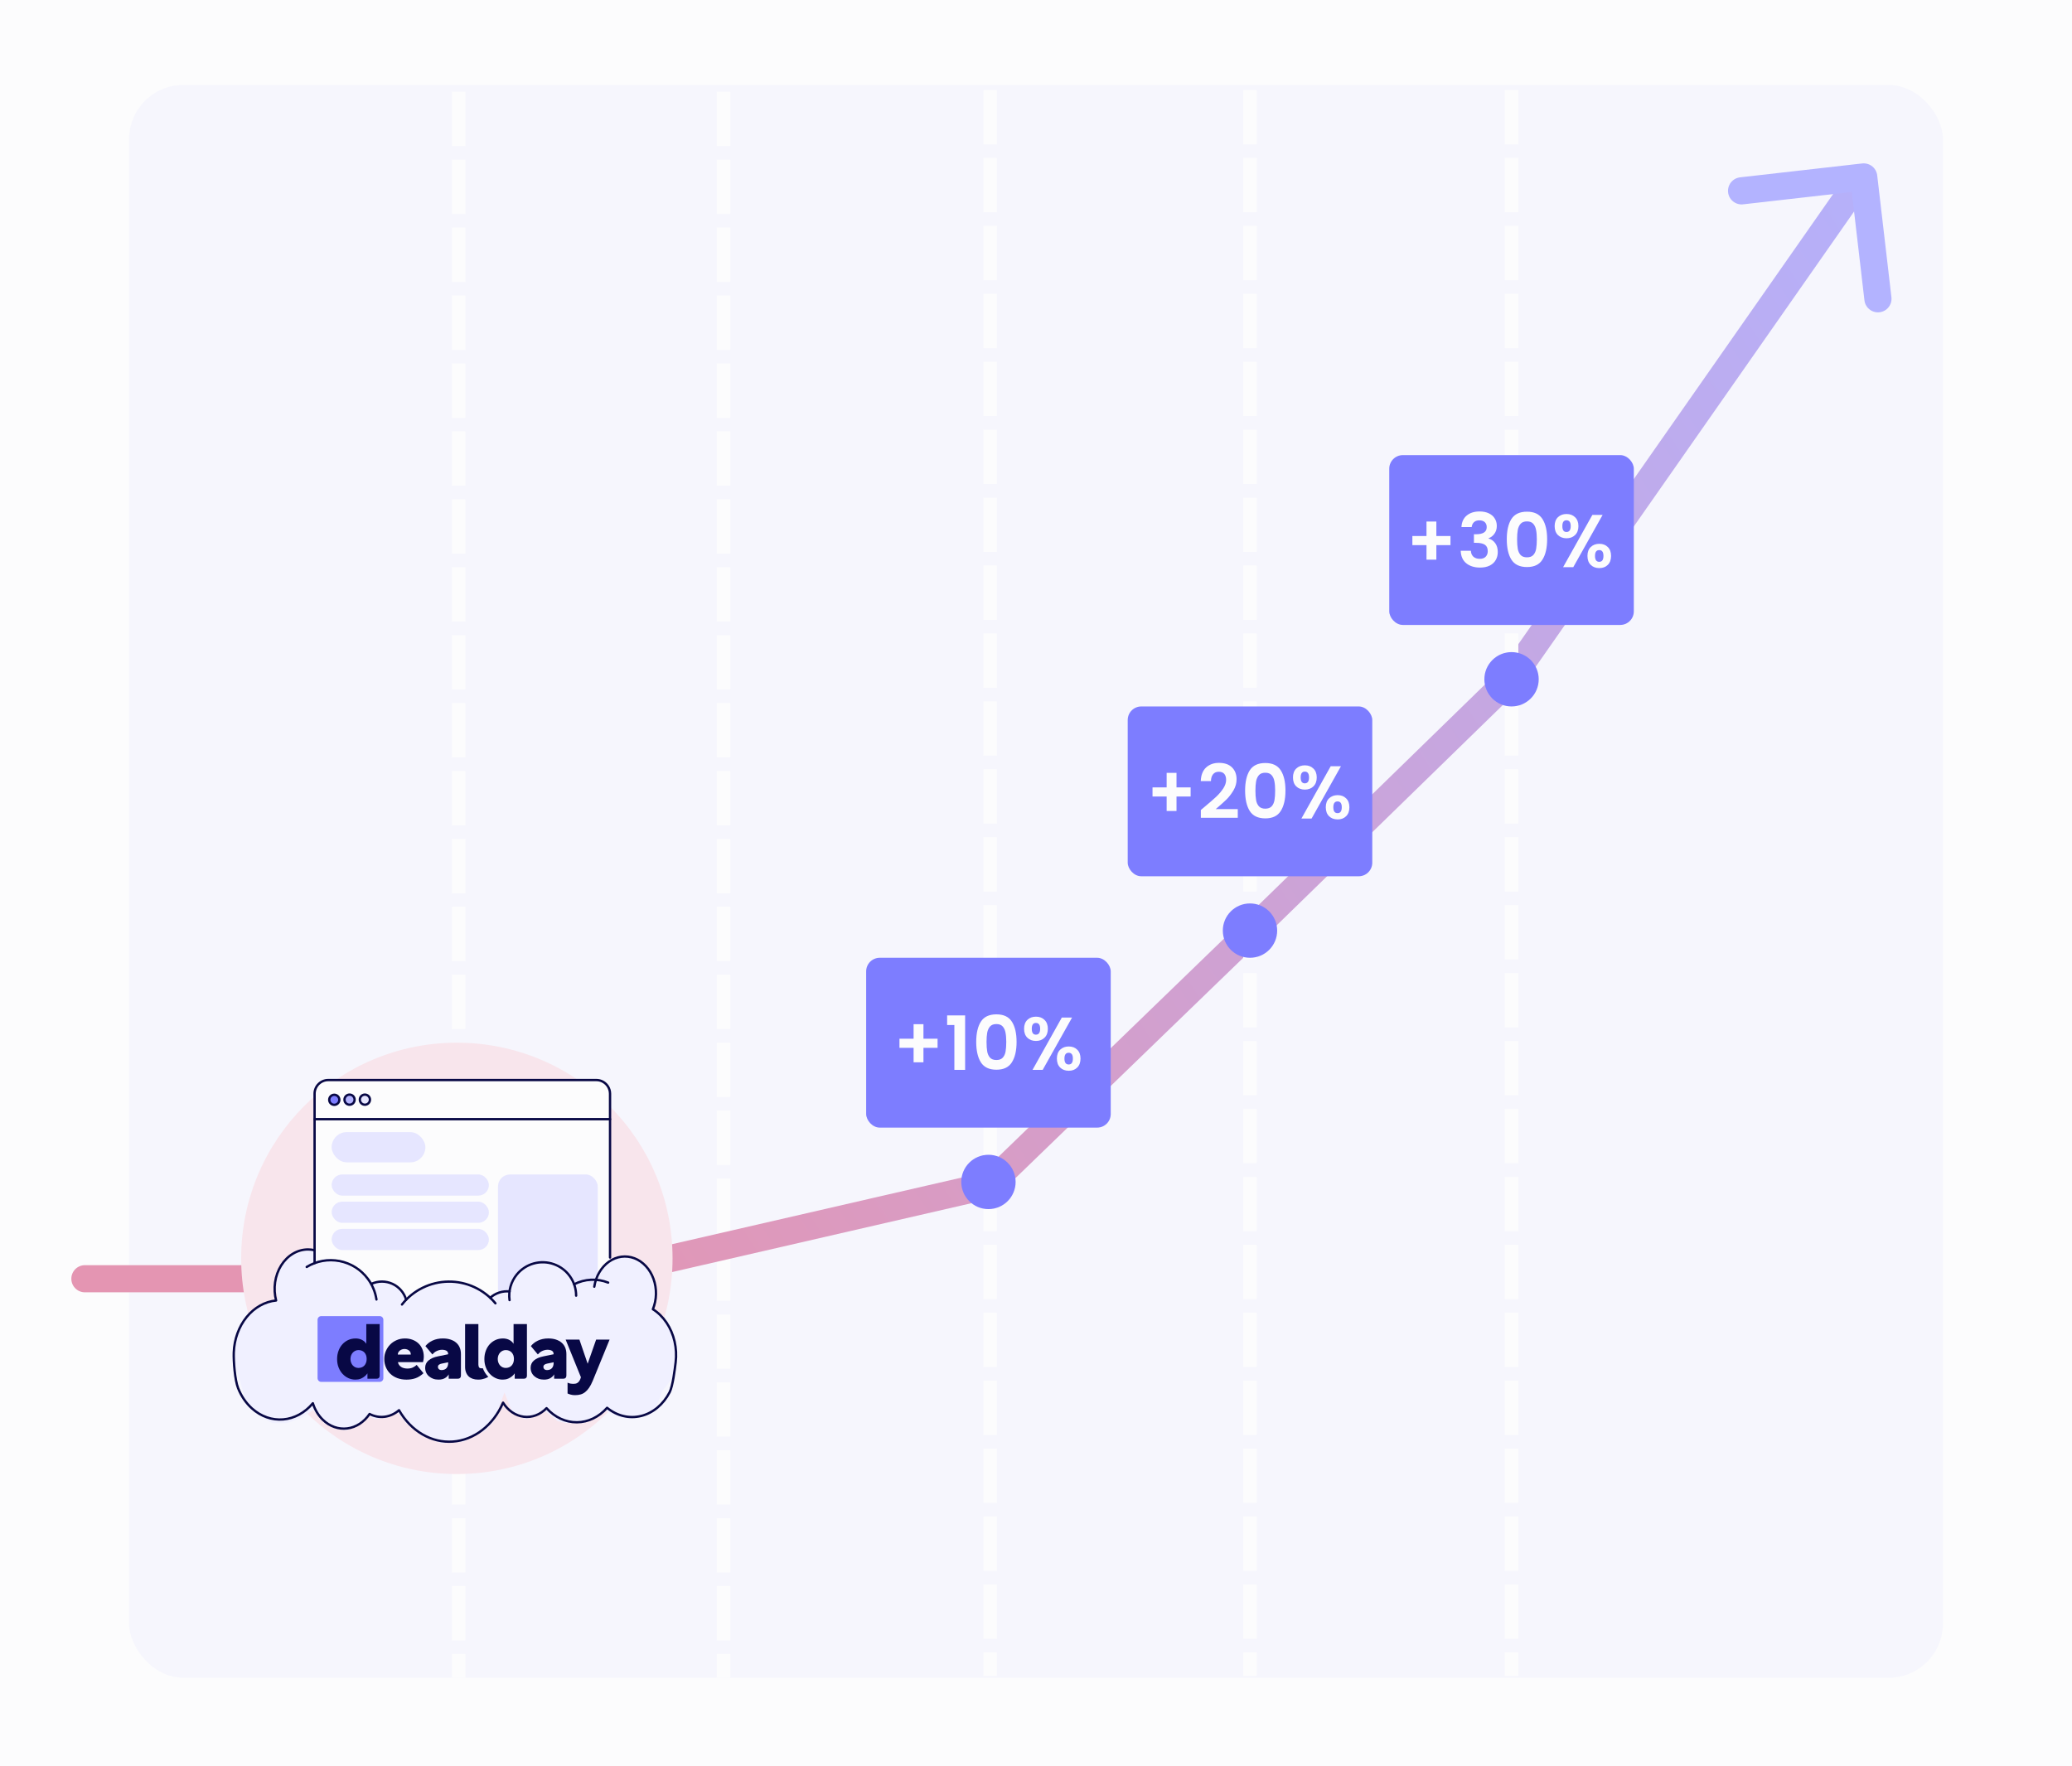 <svg width="610" height="520" viewBox="0 0 610 520" fill="none" xmlns="http://www.w3.org/2000/svg">
<rect x="0" y="0" width="610" height="520" fill="#333333" stroke="none"/>
<g clip-path="url(#clip0_171_850)">
<rect width="610" height="520" fill="#FCFCFD"/>
<rect x="38" y="25" width="534" height="469" rx="16" fill="#F6F6FD"/>
<path d="M135 27L135 494" stroke="#FCFCFD" stroke-width="4" stroke-dasharray="16 4"/>
<path d="M213 27L213 494" stroke="#FCFCFD" stroke-width="4" stroke-dasharray="16 4"/>
<path d="M25 376.5L171.5 376.5L291 349L367.5 275L445 199.5L545 56.5" stroke="url(#paint0_linear_171_850)" stroke-width="8" stroke-linecap="round" stroke-linejoin="round"/>
<path d="M512.729 56.189L548.681 52.099L552.867 87.966" stroke="#B3B3FF" stroke-width="8" stroke-linecap="round" stroke-linejoin="round"/>
<path d="M291.5 26.5L291.5 493.5" stroke="#FCFCFD" stroke-width="4" stroke-dasharray="16 4"/>
<rect x="255" y="282" width="72" height="50" rx="4" fill="#7D7DFF"/>
<path d="M276.024 308.51H271.866V312.778H268.962V308.51H264.804V305.826H268.962V301.558H271.866V305.826H276.024V308.51ZM278.836 301.8V298.962H284.138V315H280.97V301.8H278.836ZM287.401 306.772C287.401 304.235 287.856 302.247 288.765 300.81C289.689 299.373 291.214 298.654 293.341 298.654C295.468 298.654 296.986 299.373 297.895 300.81C298.819 302.247 299.281 304.235 299.281 306.772C299.281 309.324 298.819 311.326 297.895 312.778C296.986 314.23 295.468 314.956 293.341 314.956C291.214 314.956 289.689 314.23 288.765 312.778C287.856 311.326 287.401 309.324 287.401 306.772ZM296.245 306.772C296.245 305.687 296.172 304.777 296.025 304.044C295.893 303.296 295.614 302.687 295.189 302.218C294.778 301.749 294.162 301.514 293.341 301.514C292.52 301.514 291.896 301.749 291.471 302.218C291.06 302.687 290.782 303.296 290.635 304.044C290.503 304.777 290.437 305.687 290.437 306.772C290.437 307.887 290.503 308.825 290.635 309.588C290.767 310.336 291.046 310.945 291.471 311.414C291.896 311.869 292.52 312.096 293.341 312.096C294.162 312.096 294.786 311.869 295.211 311.414C295.636 310.945 295.915 310.336 296.047 309.588C296.179 308.825 296.245 307.887 296.245 306.772ZM301.492 302.9C301.492 301.785 301.814 300.913 302.46 300.282C303.12 299.651 303.963 299.336 304.99 299.336C306.016 299.336 306.852 299.651 307.498 300.282C308.158 300.913 308.488 301.785 308.488 302.9C308.488 304.029 308.158 304.909 307.498 305.54C306.852 306.171 306.016 306.486 304.99 306.486C303.963 306.486 303.12 306.171 302.46 305.54C301.814 304.909 301.492 304.029 301.492 302.9ZM315.616 299.6L306.97 315H303.978L312.602 299.6H315.616ZM304.968 301.184C304.161 301.184 303.758 301.756 303.758 302.9C303.758 304.059 304.161 304.638 304.968 304.638C305.364 304.638 305.672 304.499 305.892 304.22C306.112 303.927 306.222 303.487 306.222 302.9C306.222 301.756 305.804 301.184 304.968 301.184ZM311.15 311.678C311.15 310.549 311.472 309.676 312.118 309.06C312.778 308.429 313.621 308.114 314.648 308.114C315.674 308.114 316.503 308.429 317.134 309.06C317.779 309.676 318.102 310.549 318.102 311.678C318.102 312.807 317.779 313.687 317.134 314.318C316.503 314.949 315.674 315.264 314.648 315.264C313.606 315.264 312.763 314.949 312.118 314.318C311.472 313.687 311.15 312.807 311.15 311.678ZM314.626 309.962C313.79 309.962 313.372 310.534 313.372 311.678C313.372 312.837 313.79 313.416 314.626 313.416C315.447 313.416 315.858 312.837 315.858 311.678C315.858 310.534 315.447 309.962 314.626 309.962Z" fill="#FCFCFD"/>
<circle cx="291" cy="348" r="8" fill="#7D7DFF"/>
<path d="M368 26.5L368 493.5" stroke="#FCFCFD" stroke-width="4" stroke-dasharray="16 4"/>
<rect x="332" y="208" width="72" height="50" rx="4" fill="#7D7DFF"/>
<path d="M350.524 234.51H346.366V238.778H343.462V234.51H339.304V231.826H343.462V227.558H346.366V231.826H350.524V234.51ZM354.678 237.524C356.086 236.351 357.208 235.375 358.044 234.598C358.88 233.806 359.577 232.985 360.134 232.134C360.692 231.283 360.97 230.447 360.97 229.626C360.97 228.878 360.794 228.291 360.442 227.866C360.09 227.441 359.548 227.228 358.814 227.228C358.081 227.228 357.516 227.477 357.12 227.976C356.724 228.46 356.519 229.127 356.504 229.978H353.512C353.571 228.218 354.092 226.883 355.074 225.974C356.072 225.065 357.333 224.61 358.858 224.61C360.53 224.61 361.814 225.057 362.708 225.952C363.603 226.832 364.05 227.998 364.05 229.45C364.05 230.594 363.742 231.687 363.126 232.728C362.51 233.769 361.806 234.679 361.014 235.456C360.222 236.219 359.188 237.143 357.912 238.228H364.402V240.78H353.534V238.492L354.678 237.524ZM366.563 232.772C366.563 230.235 367.018 228.247 367.927 226.81C368.851 225.373 370.376 224.654 372.503 224.654C374.63 224.654 376.148 225.373 377.057 226.81C377.981 228.247 378.443 230.235 378.443 232.772C378.443 235.324 377.981 237.326 377.057 238.778C376.148 240.23 374.63 240.956 372.503 240.956C370.376 240.956 368.851 240.23 367.927 238.778C367.018 237.326 366.563 235.324 366.563 232.772ZM375.407 232.772C375.407 231.687 375.334 230.777 375.187 230.044C375.055 229.296 374.776 228.687 374.351 228.218C373.94 227.749 373.324 227.514 372.503 227.514C371.682 227.514 371.058 227.749 370.633 228.218C370.222 228.687 369.944 229.296 369.797 230.044C369.665 230.777 369.599 231.687 369.599 232.772C369.599 233.887 369.665 234.825 369.797 235.588C369.929 236.336 370.208 236.945 370.633 237.414C371.058 237.869 371.682 238.096 372.503 238.096C373.324 238.096 373.948 237.869 374.373 237.414C374.798 236.945 375.077 236.336 375.209 235.588C375.341 234.825 375.407 233.887 375.407 232.772ZM380.654 228.9C380.654 227.785 380.976 226.913 381.622 226.282C382.282 225.651 383.125 225.336 384.152 225.336C385.178 225.336 386.014 225.651 386.66 226.282C387.32 226.913 387.65 227.785 387.65 228.9C387.65 230.029 387.32 230.909 386.66 231.54C386.014 232.171 385.178 232.486 384.152 232.486C383.125 232.486 382.282 232.171 381.622 231.54C380.976 230.909 380.654 230.029 380.654 228.9ZM394.778 225.6L386.132 241H383.14L391.764 225.6H394.778ZM384.13 227.184C383.323 227.184 382.92 227.756 382.92 228.9C382.92 230.059 383.323 230.638 384.13 230.638C384.526 230.638 384.834 230.499 385.054 230.22C385.274 229.927 385.384 229.487 385.384 228.9C385.384 227.756 384.966 227.184 384.13 227.184ZM390.312 237.678C390.312 236.549 390.634 235.676 391.28 235.06C391.94 234.429 392.783 234.114 393.81 234.114C394.836 234.114 395.665 234.429 396.296 235.06C396.941 235.676 397.264 236.549 397.264 237.678C397.264 238.807 396.941 239.687 396.296 240.318C395.665 240.949 394.836 241.264 393.81 241.264C392.768 241.264 391.925 240.949 391.28 240.318C390.634 239.687 390.312 238.807 390.312 237.678ZM393.788 235.962C392.952 235.962 392.534 236.534 392.534 237.678C392.534 238.837 392.952 239.416 393.788 239.416C394.609 239.416 395.02 238.837 395.02 237.678C395.02 236.534 394.609 235.962 393.788 235.962Z" fill="#FCFCFD"/>
<circle cx="368" cy="274" r="8" fill="#7D7DFF"/>
<path d="M445 26.5L445 493.5" stroke="#FCFCFD" stroke-width="4" stroke-dasharray="16 4"/>
<rect x="409" y="134" width="72" height="50" rx="4" fill="#7D7DFF"/>
<path d="M427.024 160.51H422.866V164.778H419.962V160.51H415.804V157.826H419.962V153.558H422.866V157.826H427.024V160.51ZM430.254 155.186C430.328 153.719 430.841 152.59 431.794 151.798C432.762 150.991 434.031 150.588 435.6 150.588C436.671 150.588 437.588 150.779 438.35 151.16C439.113 151.527 439.685 152.033 440.066 152.678C440.462 153.309 440.66 154.027 440.66 154.834C440.66 155.758 440.418 156.543 439.934 157.188C439.465 157.819 438.9 158.244 438.24 158.464V158.552C439.091 158.816 439.751 159.285 440.22 159.96C440.704 160.635 440.946 161.5 440.946 162.556C440.946 163.436 440.741 164.221 440.33 164.91C439.934 165.599 439.34 166.142 438.548 166.538C437.771 166.919 436.832 167.11 435.732 167.11C434.075 167.11 432.726 166.692 431.684 165.856C430.643 165.02 430.093 163.788 430.034 162.16H433.026C433.056 162.879 433.298 163.458 433.752 163.898C434.222 164.323 434.86 164.536 435.666 164.536C436.414 164.536 436.986 164.331 437.382 163.92C437.793 163.495 437.998 162.952 437.998 162.292C437.998 161.412 437.72 160.781 437.162 160.4C436.605 160.019 435.74 159.828 434.566 159.828H433.928V157.298H434.566C436.649 157.298 437.69 156.601 437.69 155.208C437.69 154.577 437.5 154.086 437.118 153.734C436.752 153.382 436.216 153.206 435.512 153.206C434.823 153.206 434.288 153.397 433.906 153.778C433.54 154.145 433.327 154.614 433.268 155.186H430.254ZM443.6 158.772C443.6 156.235 444.055 154.247 444.964 152.81C445.888 151.373 447.413 150.654 449.54 150.654C451.667 150.654 453.185 151.373 454.094 152.81C455.018 154.247 455.48 156.235 455.48 158.772C455.48 161.324 455.018 163.326 454.094 164.778C453.185 166.23 451.667 166.956 449.54 166.956C447.413 166.956 445.888 166.23 444.964 164.778C444.055 163.326 443.6 161.324 443.6 158.772ZM452.444 158.772C452.444 157.687 452.371 156.777 452.224 156.044C452.092 155.296 451.813 154.687 451.388 154.218C450.977 153.749 450.361 153.514 449.54 153.514C448.719 153.514 448.095 153.749 447.67 154.218C447.259 154.687 446.981 155.296 446.834 156.044C446.702 156.777 446.636 157.687 446.636 158.772C446.636 159.887 446.702 160.825 446.834 161.588C446.966 162.336 447.245 162.945 447.67 163.414C448.095 163.869 448.719 164.096 449.54 164.096C450.361 164.096 450.985 163.869 451.41 163.414C451.835 162.945 452.114 162.336 452.246 161.588C452.378 160.825 452.444 159.887 452.444 158.772ZM457.691 154.9C457.691 153.785 458.013 152.913 458.659 152.282C459.319 151.651 460.162 151.336 461.189 151.336C462.215 151.336 463.051 151.651 463.697 152.282C464.357 152.913 464.687 153.785 464.687 154.9C464.687 156.029 464.357 156.909 463.697 157.54C463.051 158.171 462.215 158.486 461.189 158.486C460.162 158.486 459.319 158.171 458.659 157.54C458.013 156.909 457.691 156.029 457.691 154.9ZM471.815 151.6L463.169 167H460.177L468.801 151.6H471.815ZM461.167 153.184C460.36 153.184 459.957 153.756 459.957 154.9C459.957 156.059 460.36 156.638 461.167 156.638C461.563 156.638 461.871 156.499 462.091 156.22C462.311 155.927 462.421 155.487 462.421 154.9C462.421 153.756 462.003 153.184 461.167 153.184ZM467.349 163.678C467.349 162.549 467.671 161.676 468.317 161.06C468.977 160.429 469.82 160.114 470.847 160.114C471.873 160.114 472.702 160.429 473.333 161.06C473.978 161.676 474.301 162.549 474.301 163.678C474.301 164.807 473.978 165.687 473.333 166.318C472.702 166.949 471.873 167.264 470.847 167.264C469.805 167.264 468.962 166.949 468.317 166.318C467.671 165.687 467.349 164.807 467.349 163.678ZM470.825 161.962C469.989 161.962 469.571 162.534 469.571 163.678C469.571 164.837 469.989 165.416 470.825 165.416C471.646 165.416 472.057 164.837 472.057 163.678C472.057 162.534 471.646 161.962 470.825 161.962Z" fill="#FCFCFD"/>
<circle cx="445" cy="200" r="8" fill="#7D7DFF"/>
<circle cx="134.5" cy="370.5" r="63.5" fill="#F8E5EC"/>
<rect x="92.296" y="318.192" width="87.253" height="69.446" rx="4.452" fill="#FCFCFD"/>
<rect x="146.606" y="345.793" width="29.381" height="41.846" rx="3.561" fill="#E6E6FF"/>
<path d="M77.805 383.704L81.385 382.609L81.833 382.061L81.385 380.417V378.226L81.833 375.487L82.728 372.748L84.518 370.009L87.203 368.973L90.335 367.877H93.021L93.021 371.105L96.154 370.557L101.077 371.653L104.657 373.844L108.913 377.131L109.808 377.678L112.941 377.131C113.09 377.131 113.836 377.24 115.626 377.678C117.416 378.117 119.057 381.148 119.654 382.608V383.156C119.654 383.339 119.743 383.595 120.101 383.156C120.549 382.608 124.66 377.678 131.373 377.678C136.743 377.678 141.205 379.139 142.25 380.417L144.487 382.061L145.83 380.965L148.515 380.417H149.858L150.305 378.774V377.131L152.543 374.392L154.333 372.748L157.018 371.653L160.151 371.105L163.88 371.653L166.118 373.844L168.356 376.583L169.251 378.226L170.146 377.678L172.831 377.131L174.92 378.774L175.367 376.583L176.262 374.939L177.605 373.296L178.5 371.653L181.185 370.557L183.423 370.009L186.555 370.557L189.241 371.653L191.031 373.844L192.373 376.035L193.268 379.87L192.821 383.704L191.926 385.895H193.268L195.506 388.634L197.744 392.469L198.639 396.303L199.086 399.59L198.639 404.904L195.058 409.45L192.821 415.14L190.136 416.783L187.898 417.331L185.66 417.879L182.528 417.331L179.842 416.235L178.052 415.14L176.71 416.235L174.472 417.879L171.787 418.974H169.549H166.416L164.179 418.426L161.494 416.235L159.703 415.14L157.018 417.331L154.781 417.879L153.438 417.331L150.753 415.687L148.515 409.998L145.382 418.426L142.925 421.165L139.345 422.809L136.66 424.452L130.096 425L124.129 422.809L120.101 419.522L116.74 415.687L114.503 417.331L110.475 417.879L108.237 416.783L105.104 420.07L101.972 421.165L98.484 420.618L95.351 418.974L92.218 415.14L88.993 417.331L84.518 418.974H80.043L76.462 416.783L72.882 414.044L70.197 405.068L69.302 401.781V395.541C69.421 393.788 70.992 390.825 71.539 389.73L74.225 385.895L77.805 383.704Z" fill="#F0F0FF"/>
<rect x="97.639" y="345.793" width="46.297" height="6.232" rx="3.116" fill="#E6E6FF"/>
<rect x="97.639" y="353.806" width="46.297" height="6.232" rx="3.116" fill="#E6E6FF"/>
<rect x="97.639" y="361.819" width="46.297" height="6.232" rx="3.116" fill="#E6E6FF"/>
<path d="M179.596 370.257V322.027C179.596 321.231 179.36 320.452 178.918 319.789C178.476 319.127 177.847 318.61 177.111 318.305C176.622 318.103 176.098 317.999 175.569 318H96.639C96.11 317.999 95.586 318.103 95.097 318.305C94.608 318.507 94.164 318.804 93.79 319.178C93.416 319.552 93.119 319.996 92.917 320.485C92.715 320.974 92.612 321.498 92.612 322.027V371.905" stroke="#080845" stroke-width="0.688" stroke-linecap="round" stroke-linejoin="round"/>
<path d="M179.596 329.523H92.626" stroke="#080845" stroke-width="0.688" stroke-linecap="round" stroke-linejoin="round"/>
<path d="M99.903 323.775C99.908 323.973 99.873 324.17 99.8 324.354C99.727 324.539 99.618 324.707 99.479 324.849C99.341 324.99 99.175 325.103 98.992 325.18C98.81 325.257 98.613 325.297 98.415 325.297C98.217 325.297 98.02 325.257 97.838 325.18C97.655 325.104 97.489 324.991 97.35 324.85C97.212 324.708 97.103 324.54 97.029 324.356C96.957 324.171 96.921 323.974 96.925 323.776C96.937 323.389 97.099 323.021 97.376 322.752C97.654 322.482 98.026 322.331 98.413 322.331C98.801 322.331 99.173 322.481 99.451 322.751C99.729 323.02 99.891 323.387 99.903 323.775H99.903Z" fill="#7D7DFF" stroke="#080845" stroke-width="0.688" stroke-linecap="round" stroke-linejoin="round"/>
<path d="M104.395 323.774C104.395 324.169 104.238 324.548 103.959 324.827C103.679 325.106 103.301 325.263 102.906 325.263C102.511 325.263 102.132 325.106 101.853 324.827C101.574 324.548 101.417 324.169 101.417 323.774C101.417 323.38 101.574 323.001 101.853 322.722C102.132 322.443 102.511 322.286 102.906 322.286C103.301 322.286 103.679 322.443 103.959 322.722C104.238 323.001 104.395 323.38 104.395 323.774Z" fill="#B3B3FF" stroke="#080845" stroke-width="0.688" stroke-linecap="round" stroke-linejoin="round"/>
<path d="M108.914 323.774C108.914 323.97 108.876 324.163 108.801 324.344C108.726 324.525 108.617 324.689 108.479 324.827C108.34 324.966 108.176 325.075 107.996 325.15C107.815 325.225 107.622 325.264 107.426 325.264C107.231 325.264 107.037 325.225 106.856 325.151C106.676 325.076 106.511 324.966 106.373 324.828C106.235 324.69 106.125 324.526 106.05 324.345C105.975 324.165 105.937 323.971 105.937 323.776C105.936 323.381 106.093 323.002 106.372 322.723C106.651 322.443 107.03 322.286 107.425 322.286C107.82 322.286 108.198 322.443 108.478 322.722C108.757 323.001 108.914 323.379 108.914 323.774Z" fill="#E6E6FF" stroke="#080845" stroke-width="0.688" stroke-linecap="round" stroke-linejoin="round"/>
<path d="M118.34 384.085C119.973 382.014 122.048 380.333 124.414 379.167C126.779 378.001 129.376 377.379 132.013 377.345C134.651 377.312 137.262 377.868 139.657 378.974C142.052 380.08 144.169 381.706 145.854 383.736" stroke="#080845" stroke-width="0.688" stroke-linecap="round" stroke-linejoin="round"/>
<path d="M174.958 378.845C175.19 377.326 175.695 375.883 176.439 374.613C177.183 373.344 178.148 372.277 179.269 371.484C180.391 370.692 181.643 370.193 182.942 370.02C184.241 369.847 185.556 370.005 186.799 370.482C188.042 370.96 189.183 371.747 190.147 372.79C191.111 373.832 191.875 375.106 192.387 376.526C192.9 377.946 193.149 379.479 193.119 381.023C193.088 382.566 192.779 384.084 192.211 385.474C193.764 386.457 195.131 387.804 196.228 389.433C197.325 391.061 198.129 392.938 198.591 394.946C199.052 396.955 199.162 399.054 198.913 401.115C198.663 403.175 198.061 408.138 197.141 409.913C196.222 411.689 195.005 413.224 193.566 414.425C192.126 415.625 190.495 416.466 188.771 416.896C187.047 417.325 185.266 417.334 183.539 416.922C181.812 416.51 180.174 415.686 178.726 414.5C176.335 417.217 173.15 418.744 169.832 418.764C166.514 418.784 163.316 417.296 160.901 414.608C159.994 415.555 158.929 416.269 157.775 416.704C156.621 417.139 155.403 417.284 154.199 417.132C152.995 416.979 151.831 416.532 150.781 415.819C149.731 415.106 148.819 414.142 148.102 412.989C146.697 416.253 144.594 419.028 142.002 421.037C139.41 423.047 136.419 424.222 133.325 424.446C130.23 424.67 127.14 423.936 124.36 422.315C121.58 420.695 119.206 418.245 117.473 415.207C116.238 416.276 114.786 416.941 113.263 417.135C111.741 417.329 110.202 417.047 108.802 416.315C108 417.503 107.006 418.491 105.878 419.222C104.75 419.952 103.511 420.411 102.231 420.571C100.952 420.731 99.659 420.589 98.426 420.153C97.194 419.718 96.047 418.997 95.052 418.033C93.723 416.745 92.707 415.062 92.109 413.158C89.788 415.947 86.686 417.641 83.383 417.921C80.081 418.202 76.806 417.049 74.171 414.68C72.426 413.11 71.029 411.064 70.097 408.718C69.166 406.371 68.729 400.81 68.823 398.221C68.966 394.314 70.311 390.602 72.606 387.782C74.9 384.963 77.987 383.229 81.286 382.905C80.832 381.169 80.73 379.331 80.987 377.54C81.244 375.748 81.854 374.053 82.767 372.591C83.681 371.128 84.872 369.94 86.245 369.121C87.619 368.303 89.136 367.876 90.674 367.877C91.259 367.876 91.843 367.938 92.418 368.062" stroke="#080845" stroke-width="0.688" stroke-linecap="round" stroke-linejoin="round"/>
<path d="M150.011 382.79C149.832 381.454 149.93 380.096 150.298 378.799C150.666 377.503 151.296 376.296 152.149 375.253C153.436 373.682 155.176 372.548 157.132 372.004C159.087 371.461 161.163 371.535 163.075 372.217C164.987 372.899 166.642 374.155 167.812 375.814C168.983 377.473 169.612 379.452 169.614 381.482" stroke="#080845" stroke-width="0.688" stroke-linecap="round" stroke-linejoin="round"/>
<path d="M169.03 378.129C170.567 377.338 172.255 376.885 173.981 376.8C175.707 376.715 177.432 377.001 179.039 377.637" stroke="#080845" stroke-width="0.688" stroke-linecap="round" stroke-linejoin="round"/>
<path d="M90.296 373.027C93.187 371.267 96.631 370.647 99.954 371.288C103.278 371.929 106.244 373.786 108.272 376.496C109.616 378.292 110.495 380.391 110.831 382.609" stroke="#080845" stroke-width="0.688" stroke-linecap="round" stroke-linejoin="round"/>
<path d="M109.367 378C110.336 377.559 111.388 377.331 112.452 377.332C113.516 377.333 114.568 377.563 115.536 378.006C116.503 378.45 117.364 379.096 118.06 379.901C118.756 380.707 119.271 381.652 119.57 382.674" stroke="#080845" stroke-width="0.688" stroke-linecap="round" stroke-linejoin="round"/>
<path d="M144.313 382.104C145.082 381.415 145.985 380.893 146.966 380.572C147.947 380.251 148.984 380.138 150.011 380.24" stroke="#080845" stroke-width="0.688" stroke-linecap="round" stroke-linejoin="round"/>
<rect x="97.639" y="333.328" width="27.6" height="8.903" rx="4.452" fill="#E6E6FF"/>
<g clip-path="url(#clip1_171_850)">
<path d="M111.783 387.5H94.572C93.977 387.5 93.494 387.982 93.494 388.578V405.789C93.494 406.384 93.977 406.867 94.572 406.867H111.783C112.379 406.867 112.861 406.384 112.861 405.789V388.578C112.861 387.982 112.379 387.5 111.783 387.5Z" fill="#7D7DFF"/>
<path d="M108.172 404.36C107.933 404.72 107.655 405.02 107.34 405.259C107.025 405.498 106.71 405.694 106.396 405.843C106.081 405.992 105.766 406.091 105.451 406.136C105.136 406.182 104.858 406.203 104.619 406.203C103.884 406.203 103.194 406.052 102.549 405.753C101.905 405.453 101.338 405.041 100.85 404.515C100.363 403.991 99.973 403.357 99.682 402.616C99.389 401.874 99.244 401.052 99.244 400.153C99.244 399.254 99.38 398.498 99.65 397.747C99.919 396.997 100.298 396.352 100.786 395.813C101.273 395.274 101.846 394.85 102.506 394.544C103.166 394.237 103.908 394.082 104.733 394.082C104.988 394.082 105.262 394.108 105.555 394.162C105.848 394.214 106.128 394.3 106.398 394.421C106.667 394.541 106.93 394.701 107.185 394.904C107.439 395.106 107.657 395.356 107.838 395.656V389.852H111.775V404.901C111.775 404.901 111.911 405.934 110.865 405.934H108.176V404.36H108.172ZM105.54 402.762C105.885 402.762 106.206 402.702 106.508 402.583C106.807 402.463 107.062 402.288 107.273 402.055C107.482 401.822 107.648 401.546 107.767 401.223C107.888 400.902 107.946 400.529 107.946 400.11C107.946 399.692 107.885 399.323 107.767 399.009C107.646 398.694 107.482 398.424 107.273 398.198C107.062 397.974 106.807 397.801 106.508 397.681C106.208 397.56 105.885 397.502 105.54 397.502C105.225 397.502 104.925 397.566 104.641 397.693C104.356 397.821 104.108 397.993 103.899 398.211C103.69 398.429 103.517 398.702 103.381 399.032C103.246 399.362 103.179 399.729 103.179 400.134C103.179 400.539 103.246 400.906 103.381 401.236C103.517 401.566 103.688 401.844 103.899 402.068C104.108 402.292 104.356 402.465 104.641 402.585C104.925 402.706 105.225 402.764 105.54 402.764V402.762Z" fill="#080845"/>
<path d="M119.187 394.08C120.011 394.08 120.761 394.207 121.436 394.462C122.111 394.716 122.695 395.076 123.191 395.542C123.684 396.008 124.07 396.572 124.348 397.241C124.627 397.909 124.765 398.631 124.765 399.412C124.765 399.712 124.739 400.02 124.685 400.335C124.633 400.649 124.583 400.889 124.538 401.055H117.16C117.206 401.385 117.318 401.665 117.497 401.898C117.676 402.131 117.887 402.325 118.126 402.482C118.366 402.639 118.648 402.756 118.969 402.831C119.291 402.907 119.61 402.943 119.924 402.943C120.584 402.943 121.138 402.831 121.589 402.607C122.039 402.383 122.399 402.135 122.669 401.865L124.67 404.317C123.889 405.037 123.098 405.531 122.296 405.802C121.494 406.072 120.612 406.208 119.653 406.208C118.693 406.208 117.764 406.054 116.953 405.746C116.143 405.44 115.461 405.015 114.907 404.476C114.353 403.937 113.918 403.295 113.603 402.553C113.288 401.811 113.131 401.005 113.131 400.136C113.131 399.267 113.288 398.508 113.603 397.775C113.918 397.04 114.34 396.404 114.873 395.863C115.405 395.324 116.041 394.893 116.785 394.569C117.527 394.248 118.327 394.087 119.181 394.087L119.187 394.08ZM119.075 397.185C118.836 397.185 118.598 397.221 118.366 397.297C118.133 397.372 117.928 397.48 117.747 397.622C117.568 397.765 117.417 397.933 117.296 398.129C117.176 398.323 117.117 398.556 117.117 398.825H120.94V398.804C120.94 398.534 120.895 398.306 120.804 398.118C120.713 397.931 120.58 397.767 120.399 397.622C120.22 397.48 120.019 397.372 119.804 397.297C119.586 397.221 119.342 397.185 119.073 397.185H119.075Z" fill="#080845"/>
<path d="M143.538 405.14C142.976 404.534 142.521 403.799 142.189 402.952C142.176 402.92 142.165 402.887 142.152 402.855C142.021 402.868 141.904 402.874 141.805 402.874C141.369 402.874 141.1 402.758 140.994 402.525C140.889 402.292 140.837 402.033 140.837 401.749V389.852H136.924V402.469C136.924 403.068 137.017 403.605 137.204 404.077C137.392 404.55 137.646 404.94 137.969 405.246C138.291 405.554 138.69 405.789 139.162 405.955C139.634 406.119 140.171 406.203 140.77 406.203C141.16 406.203 141.507 406.173 141.816 406.113C142.023 406.072 142.21 406.02 142.381 405.96C142.829 405.873 143.329 405.638 143.776 405.384C143.694 405.304 143.614 405.224 143.536 405.14H143.538Z" fill="#080845"/>
<path d="M151.53 404.36C151.29 404.72 151.012 405.02 150.697 405.259C150.383 405.498 150.068 405.694 149.753 405.843C149.438 405.992 149.123 406.091 148.809 406.136C148.494 406.182 148.216 406.203 147.976 406.203C147.241 406.203 146.551 406.052 145.907 405.753C145.262 405.453 144.695 405.041 144.208 404.515C143.721 403.991 143.33 403.357 143.039 402.616C142.746 401.874 142.602 401.052 142.602 400.153C142.602 399.254 142.737 398.498 143.007 397.747C143.276 396.997 143.656 396.352 144.143 395.813C144.63 395.274 145.204 394.85 145.864 394.544C146.523 394.237 147.265 394.082 148.091 394.082C148.345 394.082 148.619 394.108 148.912 394.162C149.205 394.214 149.486 394.3 149.755 394.421C150.025 394.541 150.288 394.701 150.542 394.904C150.796 395.106 151.014 395.356 151.195 395.656V389.852H155.132V404.901C155.132 404.901 155.268 405.934 154.222 405.934H151.534V404.36H151.53ZM148.897 402.762C149.242 402.762 149.563 402.702 149.865 402.583C150.165 402.463 150.419 402.288 150.63 402.055C150.84 401.822 151.006 401.546 151.124 401.223C151.245 400.902 151.303 400.529 151.303 400.11C151.303 399.692 151.243 399.323 151.124 399.009C151.003 398.694 150.84 398.424 150.63 398.198C150.419 397.974 150.165 397.801 149.865 397.681C149.565 397.56 149.242 397.502 148.897 397.502C148.582 397.502 148.283 397.566 147.998 397.693C147.713 397.821 147.465 397.993 147.256 398.211C147.047 398.429 146.875 398.702 146.739 399.032C146.603 399.362 146.536 399.729 146.536 400.134C146.536 400.539 146.603 400.906 146.739 401.236C146.875 401.566 147.045 401.844 147.256 402.068C147.465 402.292 147.713 402.465 147.998 402.585C148.283 402.706 148.582 402.764 148.897 402.764V402.762Z" fill="#080845"/>
<path d="M166.746 404.901V404.291V398.692C166.746 397.972 166.625 397.327 166.386 396.758C166.146 396.189 165.797 395.708 165.34 395.318C164.883 394.927 164.327 394.623 163.676 394.406C163.022 394.188 162.263 394.08 161.392 394.08C160.838 394.08 160.308 394.132 159.806 394.237C159.303 394.343 158.827 394.5 158.378 394.71C157.928 394.921 157.531 395.162 157.186 395.441C156.841 395.719 156.541 396.014 156.287 396.329L158.333 398.78C158.497 398.601 158.674 398.429 158.861 398.263C159.049 398.099 159.262 397.957 159.502 397.836C159.741 397.715 160.004 397.614 160.288 397.532C160.573 397.45 160.873 397.409 161.188 397.409C161.681 397.409 162.106 397.504 162.457 397.689C162.809 397.877 162.986 398.217 162.986 398.713V398.735L160.017 399.343C158.803 399.582 157.865 399.988 157.205 400.557C156.546 401.126 156.216 401.846 156.216 402.715C156.216 403.226 156.313 403.694 156.509 404.121C156.703 404.547 156.981 404.916 157.341 405.222C157.701 405.531 158.109 405.77 158.568 405.942C159.025 406.115 159.553 406.201 160.153 406.201C160.903 406.201 161.528 406.054 162.031 405.763C162.533 405.47 162.904 405.099 163.143 404.651V405.934H165.832C166.875 405.934 166.741 404.901 166.741 404.901H166.746ZM162.99 401.255C162.99 401.585 162.949 401.88 162.867 402.143C162.785 402.407 162.66 402.631 162.496 402.818C162.33 403.006 162.125 403.148 161.877 403.245C161.63 403.342 161.356 403.392 161.056 403.392C160.89 403.392 160.741 403.37 160.605 403.325C160.472 403.28 160.357 403.217 160.269 403.133C160.179 403.051 160.107 402.954 160.056 402.84C160.004 402.728 159.976 402.596 159.976 402.445C159.976 402.176 160.082 401.962 160.291 401.805C160.5 401.648 160.778 401.54 161.123 401.479L162.99 401.098V401.255Z" fill="#080845"/>
<path d="M135.7 404.901V404.291V398.692C135.7 397.972 135.579 397.327 135.34 396.758C135.1 396.189 134.751 395.708 134.294 395.318C133.837 394.927 133.281 394.623 132.63 394.406C131.976 394.188 131.217 394.08 130.346 394.08C129.792 394.08 129.262 394.132 128.76 394.237C128.257 394.343 127.781 394.5 127.332 394.71C126.882 394.921 126.485 395.162 126.14 395.441C125.795 395.719 125.495 396.014 125.241 396.329L127.287 398.78C127.451 398.601 127.628 398.429 127.815 398.263C128.003 398.099 128.216 397.957 128.456 397.836C128.695 397.715 128.958 397.614 129.243 397.532C129.527 397.45 129.827 397.409 130.142 397.409C130.635 397.409 131.06 397.504 131.412 397.689C131.763 397.877 131.94 398.217 131.94 398.713V398.735L128.971 399.343C127.757 399.582 126.819 399.988 126.16 400.557C125.5 401.126 125.17 401.846 125.17 402.715C125.17 403.226 125.267 403.694 125.463 404.121C125.657 404.547 125.935 404.916 126.295 405.222C126.655 405.531 127.063 405.77 127.522 405.942C127.979 406.115 128.507 406.201 129.107 406.201C129.857 406.201 130.482 406.054 130.985 405.763C131.487 405.47 131.858 405.099 132.097 404.651V405.934H134.786C135.829 405.934 135.695 404.901 135.695 404.901H135.7ZM131.944 401.255C131.944 401.585 131.903 401.88 131.821 402.143C131.739 402.407 131.614 402.631 131.45 402.818C131.284 403.006 131.079 403.148 130.832 403.245C130.584 403.342 130.31 403.392 130.01 403.392C129.844 403.392 129.695 403.37 129.56 403.325C129.426 403.28 129.312 403.217 129.223 403.133C129.133 403.051 129.061 402.954 129.01 402.84C128.958 402.728 128.93 402.596 128.93 402.445C128.93 402.176 129.036 401.962 129.245 401.805C129.454 401.648 129.732 401.54 130.077 401.479L131.944 401.098V401.255Z" fill="#080845"/>
<path d="M167.085 407.085C167.385 407.234 167.678 407.333 167.962 407.378C168.247 407.423 168.495 407.445 168.706 407.445C168.931 407.445 169.153 407.43 169.37 407.4C169.588 407.37 169.802 407.288 170.013 407.152C170.222 407.016 170.414 406.818 170.586 406.555C170.759 406.292 170.905 405.942 171.026 405.509L166.524 394.412H170.576L173.007 401.525L175.506 394.412H179.469L174.495 406.568C174.15 407.393 173.794 408.072 173.426 408.605C173.057 409.137 172.669 409.564 172.255 409.888C171.841 410.211 171.393 410.44 170.905 410.573C170.418 410.709 169.881 410.776 169.297 410.776C168.831 410.776 168.409 410.724 168.025 410.619C167.643 410.513 167.331 410.401 167.091 410.28V407.083L167.085 407.085Z" fill="#080845"/>
</g>
</g>
<defs>
<linearGradient id="paint0_linear_171_850" x1="12.704" y1="406.906" x2="578.791" y2="38.949" gradientUnits="userSpaceOnUse">
<stop offset="0.195" stop-color="#E495B2"/>
<stop offset="1" stop-color="#B2B2FF"/>
</linearGradient>
<clipPath id="clip0_171_850">
<rect width="610" height="520" fill="white"/>
</clipPath>
<clipPath id="clip1_171_850">
<rect width="85.97" height="23.278" fill="white" transform="translate(93.494 387.5)"/>
</clipPath>
</defs>
</svg>
